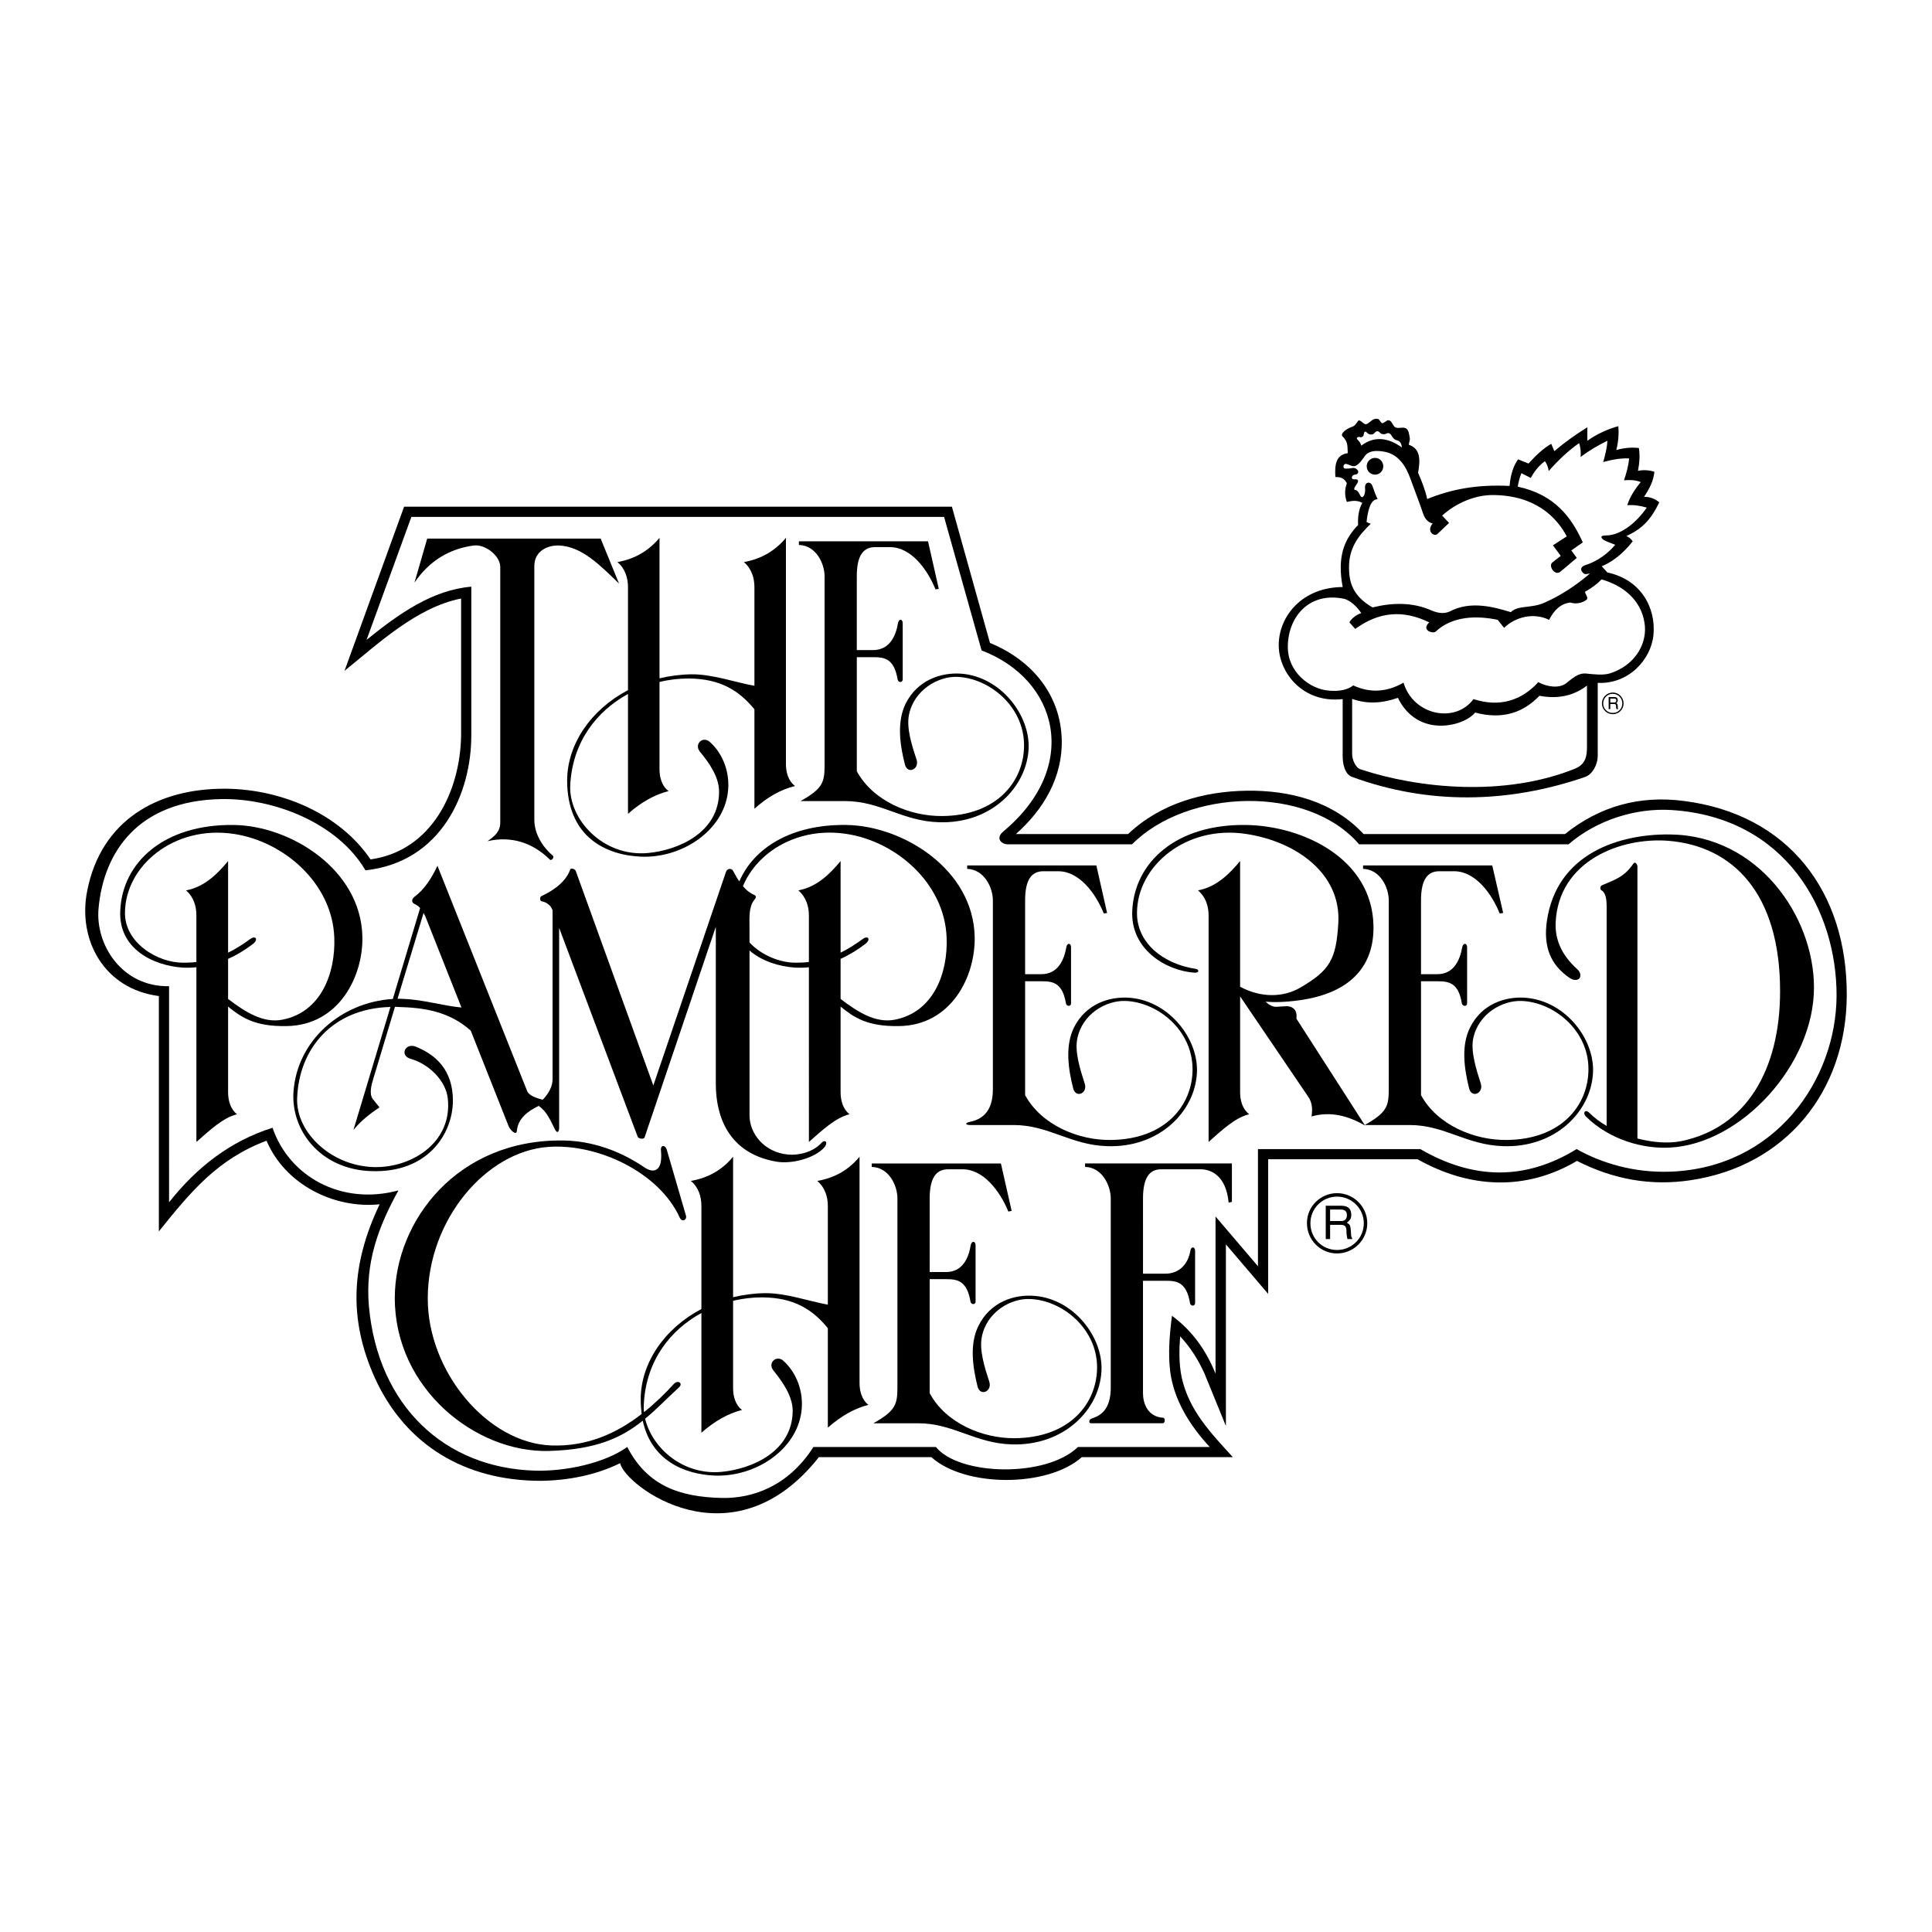 <?xml version="1.0" encoding="utf-8"?>
<!-- Generator: Adobe Illustrator 13.0.0, SVG Export Plug-In . SVG Version: 6.00 Build 14948)  -->
<!DOCTYPE svg PUBLIC "-//W3C//DTD SVG 1.0//EN" "http://www.w3.org/TR/2001/REC-SVG-20010904/DTD/svg10.dtd">
<svg version="1.0" id="Layer_1" xmlns="http://www.w3.org/2000/svg" xmlns:xlink="http://www.w3.org/1999/xlink" x="0px" y="0px"
	 width="192.756px" height="192.756px" viewBox="0 0 192.756 192.756" enable-background="new 0 0 192.756 192.756"
	 xml:space="preserve">
<g>
	<polygon fill-rule="evenodd" clip-rule="evenodd" fill="#FFFFFF" points="0,0 192.756,0 192.756,192.756 0,192.756 0,0 	"/>
	<path fill-rule="evenodd" clip-rule="evenodd" d="M159.405,68.13v7.307c0,0.8-0.491,1.799-1.236,2.072
		c-7.743,2.672-15.704,2.781-23.283,0c-0.728-0.272-0.927-1.309-0.927-2.072v-5.689c-3.927,0.455-6.38-2.599-6.38-5.38
		c0-2.89,2.345-5.78,6.38-5.798c-0.546-2.944,0.091-4.708,1.545-6.198c-0.055-0.636,0.036-1.563,0.418-2.199
		c-0.527-0.291-1.036-0.218-1.545-0.091c-0.255-0.709-0.2-1.309,0-1.872c-0.291-0.563-0.709-0.618-1.146-0.618
		c-0.072-1.163,0.019-2.217,1.236-2.381c-0.055-0.545,0.091-1.09-0.509-1.654c-0.31-0.291,0.436-0.799,0.817-0.927
		c0.437-0.146,0.418-0.236,0.728-0.636c0.182-0.218,0.545,0.4,0.817,0.327c0.382-0.127,0.601-0.636,1.146-0.527
		c0.2,0.036,0.309,0.509,0.509,0.418c0.309-0.127,0.437-0.418,0.728-0.218c0.218,0.164,0.271,0.509,0.509,0.636
		c0.309,0.164,0.708-0.054,1.036,0.091c0.29,0.146,0.345,0.6,0.399,0.945c0.055,0.236-0.073,0.473-0.091,0.709
		c1.199,0.399,1.146,1.545,0.927,2.799c0.418,0.945,0.745,1.836,0.909,2.618c2.381-0.982,4.98-1.473,8.215-1.309
		c0.109-1.181,0.4-2.035,0.854-2.654c0.346,0.146,0.691,0.273,1.036,0.418c0.764-0.836,1.509-1.545,2.272-1.963
		c0.091,0.236,0.199,0.472,0.309,0.727c1.019-0.873,2.127-1.654,3.29-2.381c0,0.436,0,0.891,0,1.345
		c1.036-0.727,2.054-1.164,3.09-1.454c0.073,0.8,0,1.581-0.2,2.381c0.745-0.218,1.509-0.291,2.254-0.2
		c0.109,0.672,0.073,1.436-0.091,2.272c0.545-0.109,1.091-0.073,1.637,0.091c-0.092,0.945-0.51,1.727-1.036,2.508
		c0.653-0.018,1.145,0.236,1.526,0.545c-0.817,1.672-1.636,2.617-3.29,3.363c0.255,0.108,0.491,0.291,0.636,0.527
		c-1.018,1.291-2.054,2.054-3.089,2.49l0.562,0.618c3.327,0.709,4.854,3.49,4.599,6.217
		C164.731,65.821,162.478,68.275,159.405,68.13L159.405,68.13z"/>
	<path fill-rule="evenodd" clip-rule="evenodd" d="M161.986,70.184c0-0.6-0.491-1.091-1.072-1.091c-0.6,0-1.091,0.491-1.091,1.091
		c0,0.6,0.491,1.072,1.091,1.072C161.495,71.256,161.986,70.783,161.986,70.184L161.986,70.184z"/>
	<path fill-rule="evenodd" clip-rule="evenodd" fill="#FFFFFF" d="M134.05,59.732c0.69,0.146,1.381,0.854,1.763,1.436
		c-0.49,0.146-1.036,0.6-1.182,0.927l0.582,0.654c2.362-1.727,4.798-1.927,7.38-0.654c-0.837,0.781,0.363,1.163,0.636,0.927
		c1.672-1.581,4.126-1.617,6.198-1.181l0.636,0.8c1.182-1.146,3.018-1.527,4.49-0.8c0.49-0.945,1.126-1.618,2.126-1.727
		c0.545,0.182,1.182,0.055,1.6-0.272c0.236-0.164-0.091-0.527-0.146-0.8c0.654-0.364,1.2-0.763,1.654-1.236
		c2.708,0.782,4.144,2.563,4.325,4.671c0.146,1.945-1.108,3.926-3.435,4.689c-0.709,0.236-1.654,0.109-2.399,0.036
		c-0.836-0.091-1.399,0.491-2.018,0.963c-0.728,0.563-1.963,0.345-2.781-0.109c-1.672,1.835-3.871,2.544-6.471,1.69
		c-1.781,2.454-5.998,1.654-6.979-1.636c-1.781,1.018-3.453,1-5.017,0.273c-0.563,0.454-1.399,0.6-2.363,0.527
		c-1.98-0.127-4.162-1.872-4.162-4.344C128.47,61.713,130.469,59.023,134.05,59.732L134.05,59.732z"/>
	<path fill-rule="evenodd" clip-rule="evenodd" fill="#FFFFFF" d="M134.268,46.754c-0.382,0.019-0.236-0.491,0-0.472
		c0.327,0.036,0.654,0.327,0.963,0.2c0.437-0.2,0.691-0.655,0.964-1.018c0.418-0.545,1.199-0.509,1.8-0.418
		c1.508,0.218,2.254,1.418,2.726,2.726c0.419,1.164,0.854,2.254,1.272,3.49c0.146,0.436,0.437,0.854,0.945,0.963
		c-0.654,0.763,0.127,1.381,0.491,1.036l1.145-1.09l-0.69-0.727c1.345-1.236,3.271-2.072,5.089-2.054
		c4.235,0.036,6.326,2.217,7.344,4.126l-1.382,0.891l0.782,1.054l-0.836,0.654c-0.437,0.345,0.254,1.381,0.799,0.927l1.637-1.381
		l-0.546-0.745l1.146-0.8c-1.108-2.454-2.763-4.762-6.489-5.562c0.072-0.491,0.2-0.927,0.363-1.345
		c0.31,0.164,0.618,0.309,0.928,0.473c0.363-0.636,0.8-1.218,1.417-1.672c0.236,0.327,0.327,0.654,0.382,0.981
		c0.964-1.09,1.981-2.054,3.036-2.781c0.146,0.454,0.182,0.927,0.146,1.381c0.836-0.636,1.744-1.164,2.671-1.618
		c-0.036,0.709-0.218,1.417-0.418,2.126c0.854-0.236,1.727-0.4,2.581-0.363c-0.054,0.727-0.254,1.436-0.509,2.181
		c0.563-0.036,1.109-0.054,1.673,0.182c-0.601,0.727-1.091,1.49-1.346,2.308c0.6-0.054,1.254,0.037,1.945,0.236
		c-0.836,1.254-2.473,2.799-4.108,2.781c-0.636,0-0.418,0.309-0.146,0.472c0.346,0.182,0.745,0.31,1.109,0.455
		c-0.691,0.854-1.836,1.69-2.999,2.036c-0.4,0.127-0.6,0.473-0.128,0.836c0.146,0.127,0.4,0,0.601,0
		c-1.309,1.126-2.872,2.181-4.581,2.926c-1.271,0.563-2.635,0.218-3.308,0.927c-1.672-0.509-3.98-1.163-6.053-0.091
		c-0.509,0.255-1.146,0.236-1.891-0.091c-1.854-0.818-3.854-0.782-5.853-0.291c-1.891-1.09-2.345-2.399-2.345-3.926
		c-0.036-1.963,0.909-3.217,2.163-4.417c-0.146-0.055-0.272-0.109-0.418-0.182c0.127-1.072,0.363-2.272,1.108-2.272
		c-0.218-0.455-0.363-0.854-0.509-1.291c-0.182-0.563-0.818-0.436-0.745,0.182c0.072,0.618-0.255,1.236-0.509,0.691
		c-0.127-0.291-0.291-0.491-0.491-0.509c-0.218-0.019,0.055-0.437,0.182-0.6c0.219-0.309,0.146-0.491-0.236-0.455
		c-0.399,0.037-0.327-0.436,0.055-0.472c0.6-0.055,0.255-0.764-0.291-0.655C134.649,46.754,134.449,46.754,134.268,46.754
		L134.268,46.754z"/>
	<path fill-rule="evenodd" clip-rule="evenodd" d="M34.372,66.93l5.944-16.377h54.655l3.799,13.596
		c4.181,1.708,7.053,5.162,7.161,9.67c0.091,3.726-1.817,6.961-4.58,9.397h11.196c3.217-3.054,7.543-4.271,11.869-4.326
		c4.271-0.055,8.598,1.054,11.633,4.326h20.085c3.489-2.799,7.47-3.872,11.832-3.308c10.434,1.309,16.341,9.034,16.286,19.43
		c-0.055,9.561-6.071,16.994-15.577,18.412c-3.999,0.6-7.725-0.09-11.342-1.926c-5.18,3.053-10.76,2.727-15.904-0.164h-14.904
		v13.432l-4.217-4.943v18.121l-2.145-5.252c-0.618-1.363-1.399-2.6-2.418-3.689c-0.108,1.363-0.127,2.725,0.146,4.07
		c0.728,3.326,2.908,5.562,5.107,7.979h-15.067c-3.399,3.037-11.651,3.037-15.014,0H81.702c-8.652,10.961-19.375,2.855-19.83,0.602
		c-2.436,1.199-5.198,1.727-7.925,1.762c-7.507,0-13.468-3.525-16.541-10.25c-2.672-5.908-2.363-11.416,0.473-17.34
		c-4.58,0.473-9.452-2-11.287-6.344c-4.89,1.836-7.58,5.107-10.742,9.051V99.375c-5.435-0.691-8.143-5.581-7.144-10.524
		c1.382-6.98,6.962-10.215,13.833-10.161c5.453,0.055,11.269,2.417,14.432,7.052c6.089-0.854,8.943-6.761,9.034-12.359V59.714
		C41.551,60.604,37.752,64.204,34.372,66.93L34.372,66.93z"/>
	<path fill-rule="evenodd" clip-rule="evenodd" fill="#FFFFFF" d="M16.868,98.393c-4.707,0.092-7.379-4.162-7.034-7.779
		c0.509-5.599,3.926-10.724,12.196-10.888c5.308-0.109,11.669,2.399,14.432,7.107c7.616-0.836,10.56-7.743,10.56-13.45v-14.85
		c-3.871,0.327-7.198,2.672-10.451,5.308l4.472-12.269h53.147l3.744,13.323c7.615,2.89,9.942,11.56,2.181,18.049
		c-0.854,0.708-0.163,1.291,0.4,1.291h12.433c5.525-5.562,17.54-5.962,22.647,0c6.961,0,13.94,0,20.902,0
		c2.799-2.417,6.707-3.653,10.306-3.417c11.396,0.745,16.449,10.015,16.432,18.521c-0.036,8.451-6.144,17.195-16.613,17.559
		c-3.672,0.127-6.907-0.891-9.324-2.254c-5.198,3.199-10.396,3.018-15.595,0h-16.195v11.688l-4.235-4.963v15.686
		c-0.963-2.416-2.399-4.344-4.344-5.779c-0.236,1.781-0.4,3.709-0.182,5.543c0.363,2.818,1.908,5.344,3.943,7.545h-13.141
		c-3.181,3.09-11.851,2.871-14.178,0H81.157c-2.508,3.926-6.089,5.16-9.179,5.088c-4.144-0.109-7.379-1.182-9.397-5.088
		c-2.254,1.617-6.144,2.453-9.215,2.361c-8.961-0.254-15.65-6.416-16.559-16.395c-0.381-4.381,0.927-7.906,2.945-11.561
		c-5.744,1.545-10.924-1.436-12.56-6.252c-4.217,1.326-7.562,3.943-10.324,7.434V98.393L16.868,98.393z"/>
	<path fill-rule="evenodd" clip-rule="evenodd" fill="#FFFFFF" d="M134.903,69.729c1.509,0.545,3.036,0.436,4.562-0.109
		c2.018,4.108,6.652,2.817,7.707,1.472c2.727,0.727,4.798,0.019,6.416-1.672c1.944,0.364,3.489-0.054,4.744-1.018v6.107
		c0,0.818-0.073,1.727-1.2,2.182c-7.07,2.854-15.631,1.963-21.375,0.072c-0.527-0.164-0.854-0.981-0.854-1.545V69.729
		L134.903,69.729z"/>
	<path fill-rule="evenodd" clip-rule="evenodd" d="M137.194,45.682c0.454,0,0.817,0.382,0.817,0.836
		c0,0.473-0.363,0.836-0.817,0.836c-0.473,0-0.837-0.364-0.837-0.836C136.357,46.064,136.722,45.682,137.194,45.682L137.194,45.682z
		"/>
	<path fill-rule="evenodd" clip-rule="evenodd" fill="#FFFFFF" d="M139.866,44.646c-1.363-0.981-2.727-1.181-4.054-0.182
		c-0.055-0.272-0.236-0.473-0.399-0.636c-0.146-0.146,0.108-0.291,0.291-0.218c0.127,0.055,0.327-0.055,0.345-0.2
		c0.055-0.455,0.2-0.4,0.4-0.182c0.146,0.146,0.509,0.182,0.654,0c0.182-0.218,0.363-0.291,0.563-0.072
		c0.127,0.164,0.436,0.218,0.636,0.109c0.182-0.091,0.382-0.091,0.545,0.218c0.109,0.182,0.272,0.399,0.491,0.436
		C139.757,44.01,139.829,44.337,139.866,44.646L139.866,44.646z"/>
	<path fill-rule="evenodd" clip-rule="evenodd" fill="#FFFFFF" d="M161.859,70.184c0,0.527-0.418,0.945-0.945,0.945
		c-0.546,0-0.964-0.418-0.964-0.945s0.418-0.963,0.945-0.963C161.441,69.22,161.859,69.657,161.859,70.184L161.859,70.184z"/>
	<path fill-rule="evenodd" clip-rule="evenodd" d="M160.496,70.747h0.163v-0.509h0.382c0.255,0,0.182,0.218,0.2,0.345l0.036,0.164
		h0.182c-0.072-0.109-0.055-0.127-0.055-0.291c-0.018-0.2-0.018-0.218-0.146-0.309c0.109-0.091,0.164-0.145,0.146-0.291
		c0-0.273-0.182-0.309-0.363-0.309h-0.545V70.747L160.496,70.747z"/>
	<path fill-rule="evenodd" clip-rule="evenodd" fill="#FFFFFF" d="M161.041,69.693c0.091,0,0.236,0.018,0.218,0.218
		c-0.018,0.164-0.127,0.182-0.218,0.182h-0.382v-0.4H161.041L161.041,69.693z"/>
	<path fill-rule="evenodd" clip-rule="evenodd" d="M41.351,58.133l1.272-4.399h17.304l1.836,4.49
		c-1.818-1.745-3.69-3.726-6.017-3.799c-1.109-0.036-2.436,0.545-2.436,2.054V81.78c0,1.509,0.927,2.817,1.854,3.599
		c0.164,0.164-0.146,0.545-0.309,0.381c-1.708-1.69-3.853-2.381-6.216-1.835c0.727-0.509,1.272-0.963,1.272-1.872V56.569
		c0-1.126-1.508-2.29-2.636-2.145C44.896,54.734,42.842,55.916,41.351,58.133L41.351,58.133z"/>
	<path fill-rule="evenodd" clip-rule="evenodd" d="M61.6,56.079c1.835-0.327,3.181-1.199,4.199-2.417v14.014
		c1-0.236,2.054-0.382,3.163-0.4c2.054-0.036,4.453,0.818,6.307,1.145v-9.852c0-0.909-0.291-1.854-1.054-2.49
		c1.835-0.327,3.181-1.199,4.198-2.417v22.575c0,0.782,0.218,1.672,0.909,2.181c-1.399,0.345-2.745,1.091-4.053,2.272v-9.924
		c-1.509-1.836-3.363-3.054-6.562-3.072c-0.963,0-1.945,0.109-2.908,0.345v8.707c0,0.781,0.218,1.672,0.909,2.181
		c-1.381,0.345-2.745,1.109-4.053,2.272v-11.96c-3.09,1.69-5.526,4.726-5.762,9.07c-0.182,3.435,3.272,7.198,7.743,6.797
		c3.09-0.291,7.07-2.054,7.107-6.071c0.018-1.49-0.963-2.89-1.908-4.035c-0.618-0.764,0.291-1.6,0.981-0.982
		c1.345,1.2,2.055,3.126,1.8,5.071c-0.491,3.817-4.581,6.543-8.652,6.38c-3.472-0.145-7.38-1.927-7.38-7.616
		c0.018-3.635,2.399-7.071,6.071-8.998V58.569C62.654,57.66,62.363,56.715,61.6,56.079L61.6,56.079z"/>
	<path fill-rule="evenodd" clip-rule="evenodd" d="M85.483,64.858h1.618c1.672,0,2.272-1.418,2.49-2.672
		c0.072-0.491,0.473-0.454,0.473,0v5.598c0,0.346-0.455,0.346-0.509,0c-0.346-2.072-1.309-2.217-2.399-2.217h-1.672v11.378
		c1.618,2.98,5.308,4.507,8.524,4.471c5.453-0.037,8.162-3.472,8.162-7.053c0-3.926-3.509-6.725-6.689-6.834
		c-1.89-0.055-4.307,1.309-4.798,3.817c-0.254,1.291,0.291,3.036,0.764,4.435c0.309,0.981-0.909,1.509-1.163,0.491
		c-0.509-1.963-0.818-4.253,0.072-6.071c1.164-2.327,3.508-3.163,5.653-2.98c3.871,0.363,6.779,4.144,6.616,7.506
		c-0.219,3.872-3.781,7.489-8.961,7.307c-3.653-0.109-5.816-2.109-9.342-2.109h-4.453c2.199-1.236,2.399-1.854,2.399-3.562V57.497
		c0-1.272-0.854-3.09-2.562-3.126v-0.364H92.59l1.072,4.744l-0.327,0.054c-0.854-2.108-2.49-4.217-4.544-4.217h-1.49
		c-1.146,0-1.818,0.8-1.818,2.908V64.858L85.483,64.858z"/>
	<path fill-rule="evenodd" clip-rule="evenodd" d="M68.924,117.822c1.854-0.326,3.199-1.182,4.217-2.416v14.014
		c1-0.236,2.054-0.383,3.145-0.4c2.072-0.037,4.471,0.818,6.307,1.145v-9.852c0-0.908-0.291-1.854-1.054-2.49
		c1.854-0.326,3.199-1.182,4.217-2.416v22.574c0,0.781,0.218,1.672,0.89,2.182c-1.381,0.346-2.726,1.107-4.053,2.271v-9.924
		c-1.509-1.836-3.344-3.055-6.562-3.072c-0.945,0-1.927,0.109-2.89,0.346v8.707c0,0.799,0.218,1.672,0.891,2.18
		c-1.381,0.346-2.726,1.109-4.053,2.273V131c-3.072,1.674-5.507,4.709-5.743,9.053c-0.019,0.291-0.019,0.562,0.018,0.836
		c1.072-0.854,2.072-1.818,2.981-2.816c0.399-0.438,0.945-0.055,0.509,0.344c-1.218,1.109-2.236,2.199-3.381,3.127
		c0.709,2.945,3.781,5.652,7.598,5.307c3.108-0.291,7.089-2.053,7.125-6.07c0-1.49-0.981-2.871-1.909-4.035
		c-0.636-0.764,0.291-1.6,0.982-0.98c1.327,1.199,2.054,3.125,1.799,5.07c-0.491,3.816-4.581,6.543-8.67,6.381
		c-2.981-0.129-6.289-1.473-7.162-5.473c-2.108,1.691-4.635,2.891-9.397,3.018c-7.234,0.182-15.341-6.18-15.341-15.268
		c0.018-7.707,6.271-15.904,16.904-15.705c2.817,0.055,5.58,1.037,7.961,2.654c1,0.691,1.581,0.256,1.69-0.635
		c0.037-0.346,0.037-0.691,0-1.037c-0.054-0.562,0.437-0.6,0.6,0l1.89,6.488c0.146,0.473-0.4,0.691-0.6,0.256
		c-2.036-4.527-8.143-7.436-13.105-7.09c-6.235,0.436-12.015,7.252-12.051,15.068c-0.036,7.344,5.98,14.541,12.396,14.723
		c3.526,0.109,6.471-1.217,8.943-3.145c-0.055-0.455-0.091-0.945-0.091-1.473c0-3.617,2.381-7.07,6.053-8.996v-10.289
		C69.979,119.404,69.706,118.459,68.924,117.822L68.924,117.822z"/>
	<path fill-rule="evenodd" clip-rule="evenodd" d="M102.277,97.193h1.618c1.672,0,2.271-1.436,2.49-2.672
		c0.072-0.491,0.473-0.455,0.473,0v5.58c0,0.346-0.455,0.326-0.51,0c-0.345-2.055-1.309-2.199-2.399-2.199h-1.672v11.359
		c1.618,2.98,5.308,4.508,8.507,4.473c5.489-0.037,8.197-3.473,8.197-7.053c0-3.926-3.508-6.727-6.726-6.816
		c-1.89-0.055-4.289,1.271-4.78,3.799c-0.254,1.291,0.291,3.035,0.745,4.436c0.327,0.98-0.891,1.508-1.145,0.49
		c-0.509-1.963-0.818-4.254,0.072-6.07c1.164-2.328,3.508-3.164,5.672-2.963c3.871,0.363,6.779,4.125,6.598,7.488
		c-0.2,3.871-3.763,7.488-8.961,7.307c-3.653-0.109-5.816-2.109-9.343-2.109h-4.326c-0.509,0-0.527-0.217,0.018-0.326
		c1.69-0.346,2.254-1.617,2.254-3.236V89.832c0-1.272-0.854-3.09-2.563-3.145v-0.345h12.887l1.072,4.744l-0.327,0.055
		c-0.854-2.108-2.49-4.217-4.544-4.217h-1.491c-1.145,0-1.817,0.8-1.817,2.908V97.193L102.277,97.193z"/>
	<path fill-rule="evenodd" clip-rule="evenodd" d="M119.309,96.666c-3.271-0.491-5.907-2.599-5.871-5.616
		c0.036-4.671,4.89-8.743,10.852-7.852c4.943,0.727,9.542,3.908,9.233,8.924c-0.218,3.599-0.836,4.689-3.799,6.417
		c-1.673,0.98-3.908,1.035-5.998-0.092c0-7.143,0-1.981,0-12.542c-1.018,1.236-2.363,2.6-4.199,2.927
		c0.764,0.654,1.055,1.581,1.055,2.49v22.611c1.309-1.164,2.653-2.436,4.054-2.764c-0.691-0.527-0.909-1.398-0.909-2.199V99.41
		l6.798,10.016c0.363,0.545,0.454,1.127,0.327,1.963c1.927-0.545,3.672-0.055,5.344,0.908l-6.853-10.668
		c0.127-0.982-0.509-1.273-1.054-1.236l-0.945,0.055c-0.4,0.018-0.8-0.236-1.072-0.51c0.854,0.072,1.926,0.055,3.398-0.145
		c5.162-0.729,7.452-3.49,7.361-7.453c-0.146-6.707-7.07-9.96-12.741-10.033c-6.943-0.091-11.105,3.726-11.324,8.561
		c-0.182,3.799,3.29,5.979,6.234,6.18C119.654,97.066,119.654,96.721,119.309,96.666L119.309,96.666z"/>
	<path fill-rule="evenodd" clip-rule="evenodd" d="M141.774,97.193h1.636c1.654,0,2.254-1.436,2.472-2.672
		c0.091-0.491,0.491-0.455,0.491,0v5.58c0,0.346-0.454,0.326-0.527,0c-0.327-2.055-1.309-2.199-2.399-2.199h-1.672v11.359
		c1.617,2.98,5.308,4.508,8.524,4.473c5.489-0.037,8.18-3.473,8.18-7.053c0.018-3.926-3.509-6.727-6.707-6.816
		c-1.891-0.055-4.308,1.271-4.799,3.799c-0.236,1.291,0.309,3.035,0.764,4.436c0.309,0.98-0.909,1.508-1.163,0.49
		c-0.491-1.963-0.818-4.254,0.091-6.07c1.145-2.328,3.508-3.164,5.652-2.963c3.89,0.363,6.798,4.125,6.616,7.488
		c-0.2,3.871-3.763,7.488-8.961,7.307c-3.672-0.109-5.834-2.109-9.343-2.109h-4.471c2.199-1.234,2.399-1.871,2.399-3.562V89.832
		c0-1.272-0.837-3.09-2.563-3.145v-0.345h12.887l1.091,4.744l-0.345,0.055c-0.854-2.108-2.49-4.217-4.545-4.217h-1.49
		c-1.145,0-1.817,0.8-1.817,2.908V97.193L141.774,97.193z"/>
	<path fill-rule="evenodd" clip-rule="evenodd" d="M92.753,126.912h1.636c1.654,0,2.254-1.418,2.454-2.654
		c0.091-0.51,0.491-0.455,0.491,0v5.598c0,0.346-0.454,0.328-0.509,0c-0.346-2.072-1.309-2.234-2.399-2.234h-1.672v11.377
		c1.618,3,5.29,4.525,8.506,4.49c5.489-0.055,8.179-3.473,8.197-7.053c0-3.926-3.526-6.744-6.726-6.834
		c-1.89-0.072-4.308,1.291-4.78,3.816c-0.254,1.291,0.291,3.035,0.745,4.418c0.327,0.98-0.891,1.525-1.163,0.508
		c-0.491-1.963-0.818-4.254,0.091-6.07c1.145-2.326,3.508-3.182,5.653-2.98c3.89,0.344,6.798,4.145,6.616,7.506
		c-0.2,3.871-3.763,7.471-8.961,7.307c-3.653-0.109-5.816-2.107-9.324-2.107h-4.471c2.199-1.236,2.399-1.873,2.399-3.582v-18.848
		c0-1.273-0.836-3.109-2.563-3.145v-0.346H99.86l1.072,4.727l-0.327,0.072c-0.873-2.109-2.509-4.217-4.562-4.217h-1.454
		c-1.145,0-1.835,0.799-1.835,2.908V126.912L92.753,126.912z"/>
	<path fill-rule="evenodd" clip-rule="evenodd" d="M114.037,127.074h2.236c1.436,0,2.271-1.018,2.49-2.271
		c0.072-0.49,0.473-0.436,0.473,0v5.199c0,0.344-0.455,0.344-0.51,0c-0.345-2.072-1.309-2.219-2.398-2.219h-2.291v11.215
		c0,0.963,0.419,2.346,2.018,2.453c0.236,0.02,0.183,0.547-0.036,0.547h-7.18c-0.236,0-0.236-0.383,0.128-0.492
		c1.381-0.418,1.854-1.545,1.854-3.09v-18.848c0-1.273-0.854-3.109-2.562-3.145v-0.346h14.649v3.836l-0.327,0.072
		c-0.254-2.781-1.854-3.326-2.781-3.326h-3.943c-1.146,0-1.818,0.799-1.818,2.908V127.074L114.037,127.074z"/>
	<path fill-rule="evenodd" clip-rule="evenodd" d="M22.757,100.428v8.543c0,0.801,0.218,1.672,0.891,2.199
		c-1.381,0.328-2.726,1.6-4.053,2.764V96.502c-0.455,0.055-0.909,0.055-1.363,0.037c-2.944-0.2-6.416-1.872-6.234-5.671
		c0.2-4.835,4.362-8.652,11.324-8.561c5.671,0.073,12.687,4.435,12.833,11.142c0.091,3.963-2.345,8.852-7.562,8.924
		C25.429,102.428,24.102,101.52,22.757,100.428L22.757,100.428z"/>
	<path fill-rule="evenodd" clip-rule="evenodd" d="M46.968,102.828c-2.2-1.963-4.726-2.291-7.252-2.363
		c-0.109,0-0.2-0.018-0.309-0.018l-2.163,7.18c-0.182,0.58-0.436,1.525-0.054,2.018l0.672,0.836
		c-0.945,0.635-1.836,1.326-2.599,2.254l3.69-12.27c-5.816,0.145-9.125,4.18-9.307,9.088c-0.145,3.508,3.581,6.961,8.016,6.889
		c3.671-0.072,7.47-2.6,7.016-6.834c-0.182-1.764-1.854-3.436-3.689-3.963c-0.582-0.162-0.727-0.562-0.582-0.891
		c0.127-0.309,0.545-0.527,1.037-0.344c2.036,0.816,3.726,2.326,3.744,5.379c0,3.254-2.436,7.271-8.179,7.053
		c-5.071-0.182-8.016-4.09-7.725-7.961c0.381-5.072,4.726-8.889,9.906-9.215l2.727-9.071c-0.164-0.182-0.363-0.327-0.582-0.418
		c-0.309-0.146-0.254-0.491,0-0.69c1.018-0.746,1.745-1.909,2.309-3.108l8.961,22.502c0.182,0.418,0.909,0.689,1.544,0.836
		c0.618-0.637,0.982-1.346,0.982-2.055V90.795l-0.037-0.055c-0.146-0.418-0.6-0.745-1.054-0.818c-0.182-0.018-0.2-0.436-0.036-0.509
		c1.526-0.709,2.526-1.618,2.89-2.672c0.073-0.182,0.491-0.018,0.545,0.145l7.743,21.412l7.252-21.32
		c0.127-0.346,0.545-0.382,0.708-0.091c0.2,0.382,0.4,0.746,0.618,1.054c1.454-3.362,5.198-5.707,10.669-5.634
		c5.671,0.073,12.669,4.435,12.814,11.142c0.091,3.963-2.326,8.852-7.543,8.924c-3.163,0.055-4.489-0.854-5.834-1.945v8.543
		c0,0.801,0.218,1.672,0.891,2.199c-1.381,0.328-2.727,1.6-4.053,2.764V96.502c-0.454,0.055-0.927,0.055-1.381,0.037
		c-1.582-0.109-3.308-0.636-4.544-1.708v16.449c0,1.818,1.472,3.689,3.835,3.908c1.163,0.109,2.563-0.291,3.345-1.164
		c0.381-0.398,0.672-0.035,0.327,0.4c-0.945,1.127-3.29,1.744-4.834,1.473c-4.835-0.836-6.035-4.617-6.035-7.742V92.467
		l-7.107,21.011c-0.072,0.219-0.618,0.146-0.691-0.072l-7.833-20.83v19.957c0,0.328-0.164,0.637-0.418,0.146
		c-0.527-1.055-0.817-1.764-1.618-2.346c-1.072,0.51-2.072,1.254-2.181,2.49c-0.055,0.527-0.672-0.072-0.836-0.49L46.968,102.828
		L46.968,102.828z"/>
	<path fill-rule="evenodd" clip-rule="evenodd" d="M157.369,96.703c0.328,0.291,0.364,0.655,0.236,0.872
		c-0.146,0.219-0.545,0.291-0.963,0.02c-1.981-1.327-2.672-3.182-2.309-5.708c0.981-6.743,7.234-8.707,12.306-8.633
		c8.778,0.109,14.322,8.143,14.341,15.232c0.036,7.688-7.252,15.686-14.432,16.012c-2.509,0.129-5.89-0.709-8.307-3.09
		c-0.4-0.398-0.055-0.781,0.327-0.381c0.49,0.49,1.072,0.928,1.727,1.309v-21.92c0-1.109-0.272-1.454-0.509-1.581
		c-0.182-0.109-0.146-0.418,0.036-0.509c1.218-0.527,2.218-0.8,3.126-2.145c0.2-0.291,0.418,0.073,0.418,0.272v27.137
		c1.546,0.4,3.09,0.51,4.309,0.273c6.525-1.309,9.924-7.09,9.924-14.979c0-9.778-4.726-14.467-11.124-14.995
		c-4.762-0.382-10.979,1.981-11.269,8.161C155.134,93.74,155.807,95.303,157.369,96.703L157.369,96.703z"/>
	<path fill-rule="evenodd" clip-rule="evenodd" d="M136.412,122.039c0-1.652-1.363-2.998-3.017-2.998
		c-1.654,0-3.018,1.346-2.999,2.998c0,1.674,1.345,3.018,2.999,3.018C135.049,125.057,136.412,123.713,136.412,122.039
		L136.412,122.039z"/>
	<path fill-rule="evenodd" clip-rule="evenodd" fill="#FFFFFF" d="M136.067,122.039c0,1.492-1.2,2.672-2.672,2.672
		c-1.473,0-2.654-1.18-2.654-2.652c-0.018-1.473,1.182-2.672,2.654-2.672C134.867,119.387,136.067,120.586,136.067,122.039
		L136.067,122.039z"/>
	<path fill-rule="evenodd" clip-rule="evenodd" d="M132.269,123.621h0.436v-1.418h1.091c0.69,0,0.491,0.6,0.563,1l0.073,0.418h0.509
		c-0.183-0.291-0.128-0.363-0.164-0.799c-0.055-0.564-0.055-0.619-0.399-0.836c0.327-0.256,0.454-0.42,0.436-0.836
		c-0.036-0.746-0.545-0.855-1.054-0.855h-1.49V123.621L132.269,123.621z"/>
	<path fill-rule="evenodd" clip-rule="evenodd" fill="#FFFFFF" d="M133.759,120.676c0.272,0,0.673,0.074,0.618,0.637
		c-0.037,0.438-0.327,0.51-0.618,0.51h-1.055v-1.146H133.759L133.759,120.676z"/>
	<path fill-rule="evenodd" clip-rule="evenodd" fill="#FFFFFF" d="M18.558,88.833c1.836-0.327,3.181-1.69,4.199-2.927v9.143
		c0.782-0.382,1.509-0.854,2.236-1.382c0.491-0.345,0.818,0.037,0.272,0.491c-0.763,0.581-1.6,1.108-2.508,1.508v4
		c1.69,1.289,3.49,2.436,5.398,2.072c3.872-0.746,5.326-4.617,5.198-8.198c-0.2-5.453-5.089-9.615-10.033-10.342
		c-5.962-0.891-10.814,3.181-10.851,7.852c-0.037,3.017,3.253,5.017,5.834,4.999c0.455,0,0.891-0.018,1.291-0.073v-4.653
		C19.594,90.414,19.322,89.487,18.558,88.833L18.558,88.833z"/>
	<path fill-rule="evenodd" clip-rule="evenodd" fill="#FFFFFF" d="M74.123,88.414c0.327,0.382,0.672,0.672,1.054,0.836
		c0.236,0.109,0.364,0.2,0.072,0.545c-0.563,0.691-0.472,1.818-0.472,2.745v1.49c1.181,1.272,3.053,2.036,4.635,2.018
		c0.455,0,0.891-0.018,1.291-0.073v-4.653c0-0.909-0.291-1.836-1.054-2.49c1.854-0.327,3.199-1.69,4.217-2.927v9.143
		c0.782-0.382,1.509-0.854,2.236-1.382c0.473-0.345,0.818,0.037,0.254,0.491c-0.746,0.581-1.6,1.108-2.49,1.508v4
		c1.69,1.289,3.472,2.436,5.398,2.072c3.854-0.746,5.325-4.617,5.18-8.198c-0.2-5.453-5.089-9.615-10.015-10.342
		C79.63,82.471,75.559,84.961,74.123,88.414L74.123,88.414z"/>
	<path fill-rule="evenodd" clip-rule="evenodd" fill="#FFFFFF" d="M39.661,99.646c0.218,0,0.437,0,0.655,0.02
		c1.927,0.072,3.817,0.672,5.725,0.854l-3.581-9.033c-0.073-0.146-0.127-0.291-0.2-0.4L39.661,99.646L39.661,99.646z"/>
</g>
</svg>
